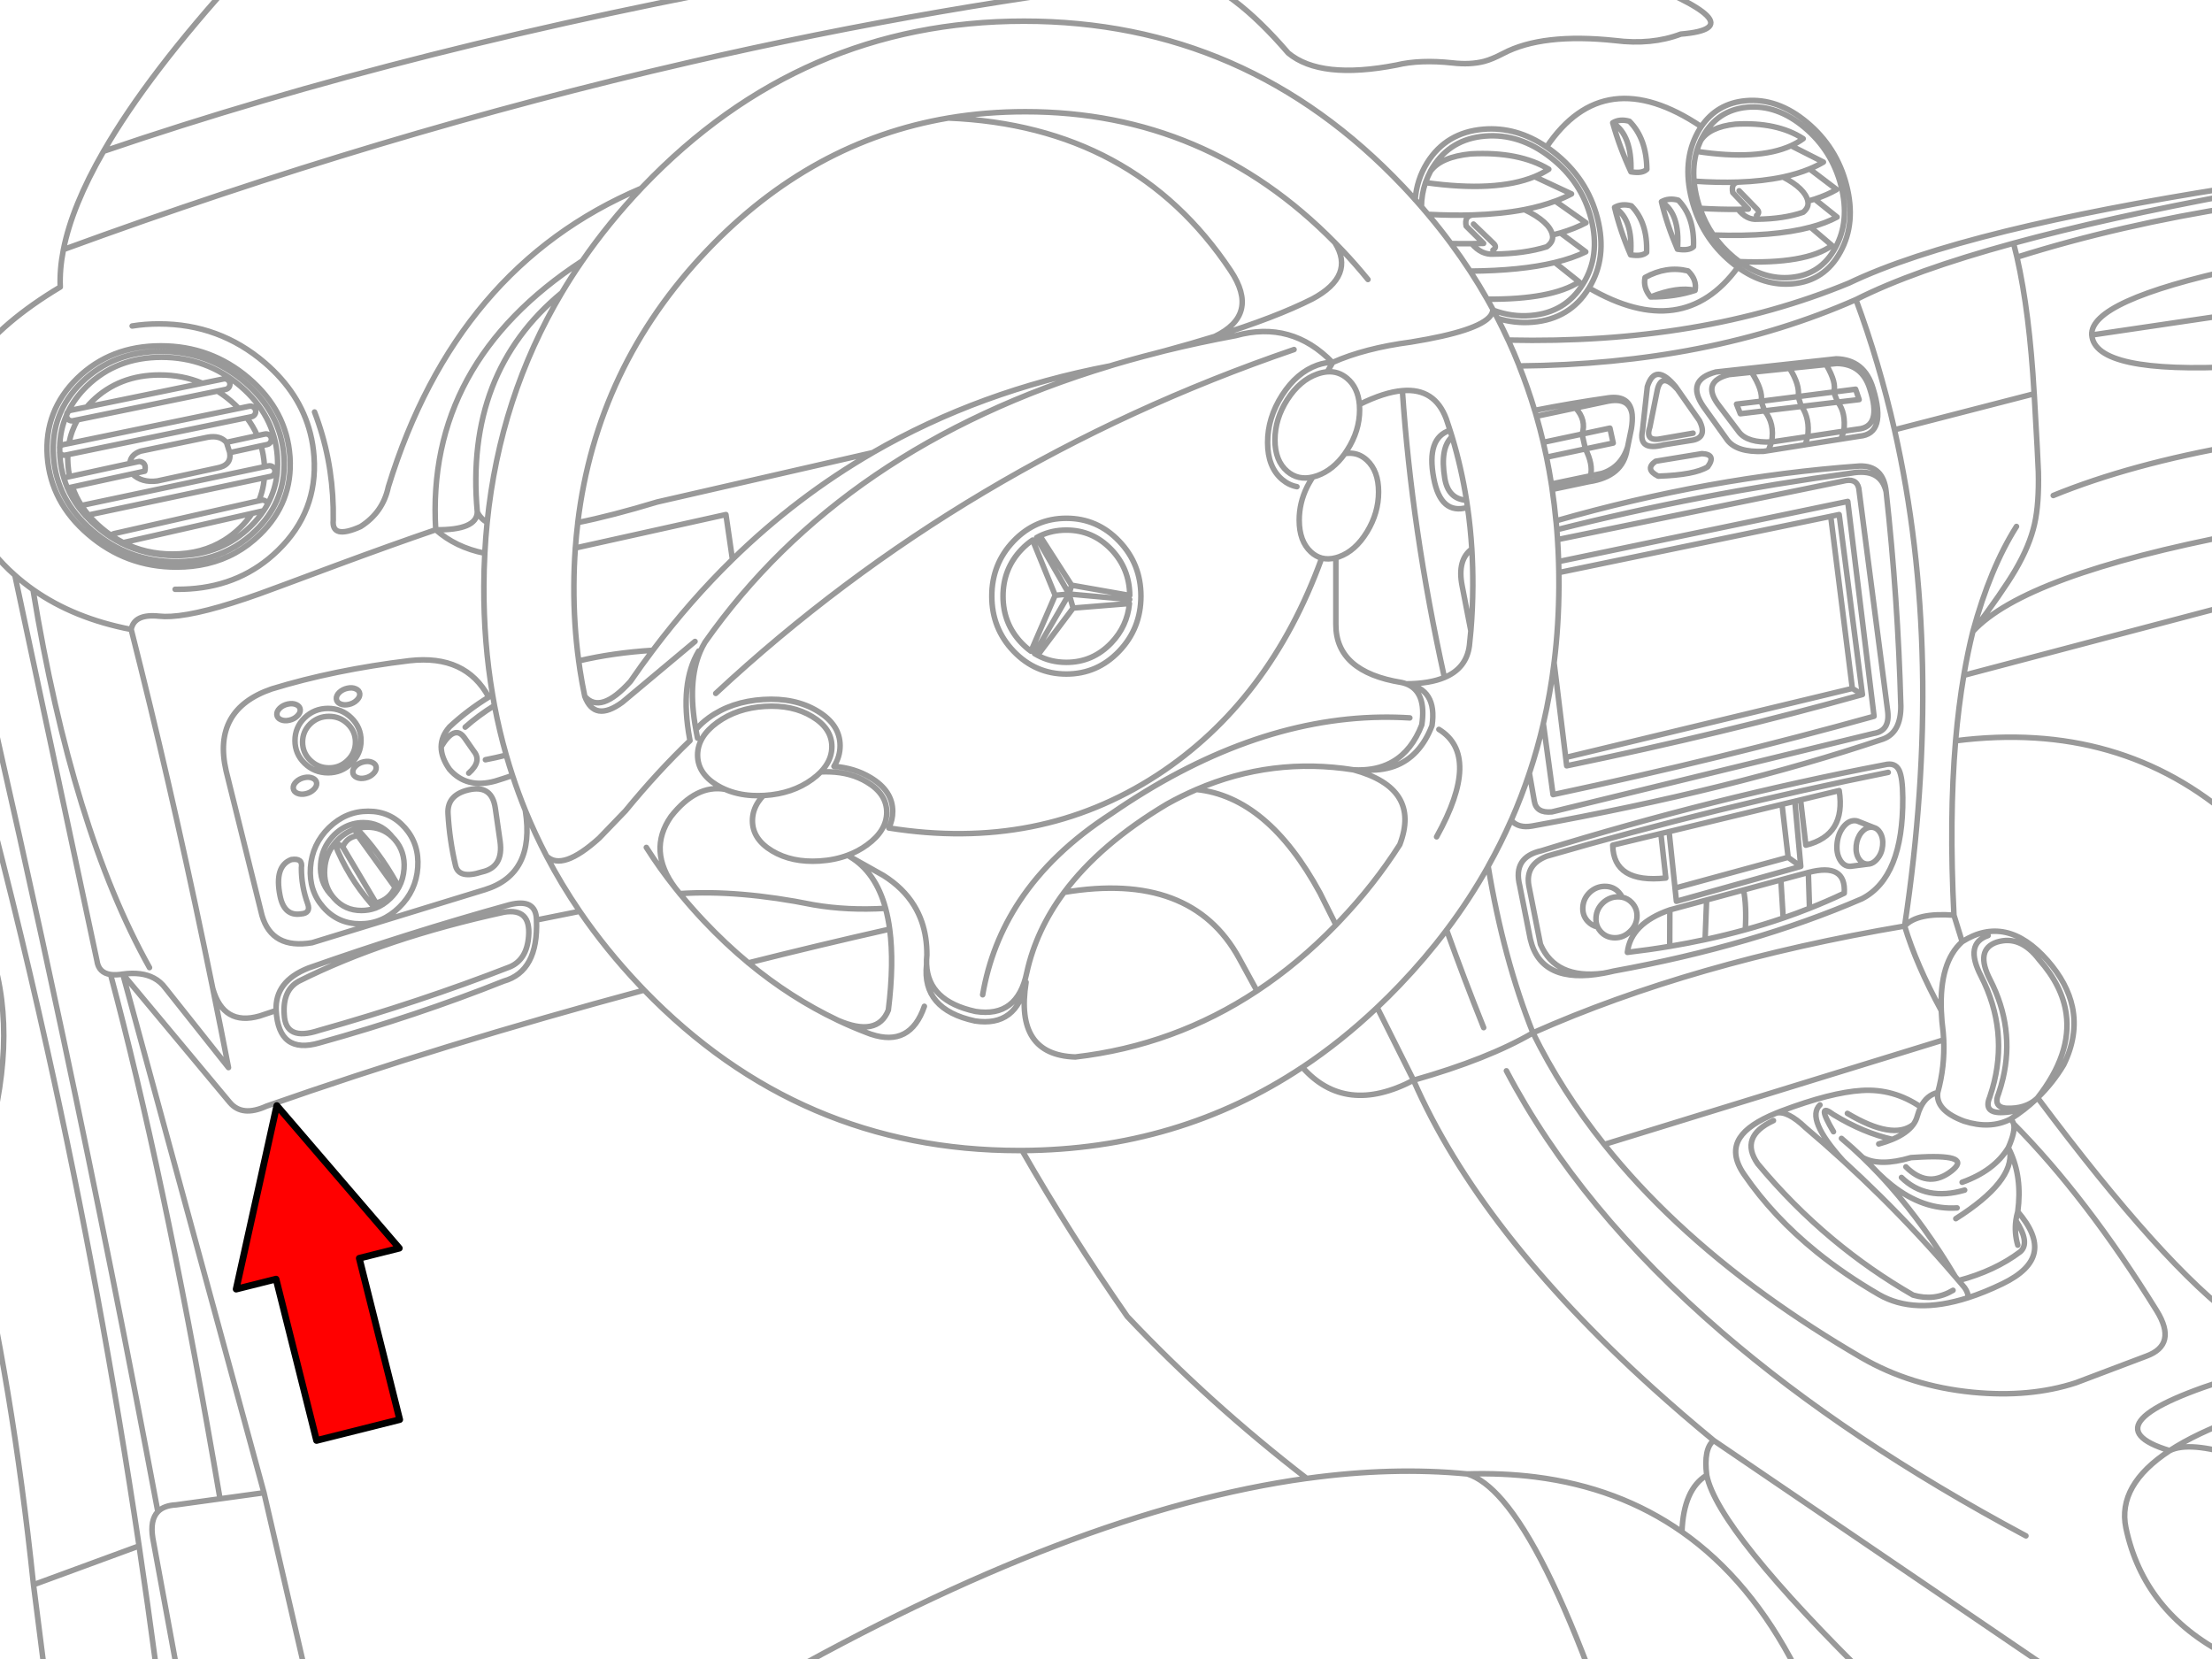 <svg xmlns="http://www.w3.org/2000/svg" xmlns:xlink="http://www.w3.org/1999/xlink" preserveAspectRatio="none" width="400" height="300" viewBox="0 0 400 300"><defs><path fill="#f00" d="M188.15-247.25v46h89.25v22.15l90.2-45.1-90.2-45.1v22.05h-89.25z" id="b"/><path id="a" stroke="#999" stroke-linejoin="round" stroke-linecap="round" d="M335.608 54.173q4.22 11.402 6.97 23.539l25.253-6.513q-.848-14.807-3.108-24.704-.296-1.299-.617-2.514m-73.221 27.949q-6.868.984-13.38 2.274m17.631.754q-.333-3.528-4.251-3.028m4.114 5.576q.237-1.465.137-2.548m-.811 5.816l.674-3.268m-.674 3.268l-.103.48q-.764 4.942-6.947 5.85l-6.605 1.394m.686 5.679q27.821-7.96 54.87-9.907 4.375-.142 4.845 4.662 2.129 19.279 2.651 38.759.009 4.752-3.199 5.942-27.168 9.162-63.44 15.723-2.514.46-3.828-1.04m3.942 38.45q-5.35-13.429-8.101-30.12m8.101 30.12q28.818-12.805 67.211-19.311 7.378-49.018-1.828-89.744m62.206-29.195q-26.91 5.852-26.532 12.055l26.532-3.919m-40.061-10.158q18.555-5.843 40.061-9.198m-186.321-41.97q-1.906.206-3.816.423 8.076 1.941 18.305 13.838 5.821 4.838 19.562 2.171 4.247-1.025 10.147-.389 3.177.366 5.69-.274 1.417-.366 3.474-1.44 7.062-3.725 20.225-2.331 6.594.835 11.884-1.166 14.722-1.217-10.501-10.832m14.192 27.561q-17.548-11.769-27.961 3.679.643.44 1.28.937 6.067 4.726 7.919 11.952 1.831 7.156-1.531 12.615 16.971 9.851 26.91-3.736m-26.91 3.736l-.069.103q-3.41 5.518-10.112 6.079-3.261.274-6.365-.697m26.681-7.382q3.885-2.147 7.77-1.188 1.651 1.604 1.28 3.519-3.562 1.186-8.044 1.188-1.394-1.671-1.006-3.519zm-38.805-19.219q.202-.361.423-.72 3.206-5.11 9.438-5.633 6.24-.521 11.849 3.851 5.633 4.391 7.347 11.107 1.714 6.718-1.497 11.826-3.165 5.133-9.393 5.656-3.503.293-6.822-.96m36.508-3.577q-3.156-.744-8.044 1.188m33.834 19.014l-6.513.777m6.513-.777l-.72-1.828-6.422.823.56 1.794.069-.011q1.513 2.246 1.086 5.462m6.536-.983q.408-3.329-1.097-5.256h-.011m-2.022-6.673q1.866 3.232 1.303 4.845l3.954-.503.64 1.874-3.862.457m-15.586-5.393q2.102 3.295 1.737 5.233l6.696-.846q.326-2.094-1.554-5.096m-4.525 7.679q1.869 2.334 1.257 5.633m-1.257-5.633l-4.388.526-.686-1.737 4.445-.526h.011m7.256.948l-6.639.788-.628-1.737m1.885 7.37l-.583 1.565m7.119-2.537l-.434 1.474m6.445-1.017l.526-1.44m-51.545 25.573l49.168-10.17 1.531-.32 4.205 32.543q-24.826 6.966-53.476 12.889l-.183-1.508-2.102-17.163m-1.943 11.004l1.76 12.878q30.659-6.539 58.047-14.169l-4.753-38.85-52.299 10.878m59.247-12.615q-1.014-4.334-6.307-3.382-27.621 3.75-53.259 10.238m.126 1.783l51.579-10.558q2.458-.666 2.902 1.257l5.233 40.336q.437 3.584-2.56 4.022l-58.161 14.18q-2.822.268-3.177-1.931l-.903-5.096m30.749-63.737q1.609 3.233-1.6 3.611l-4.845.777q-4.647 1.22-3.839-2.605l.868-7.907q1.424-4.473 5.119 0l.354.503 3.942 5.622zm1.508 8.364q-2.348 1.472-8.958 1.691-2.526-1.26-.457-2.697l8.364-1.371q2.677.113 1.051 2.377zm-2.651-6.079l-5.53.96q-3.242.721-2.285-2.057l1.371-6.81q.797-3.212 3.645 0m-25.538 4.845l7.096-1.497 5.473-1.154q4.259-.962 4.753 2.342m-15.494 7.713l7.039-1.497-.606-2.685-7.027 1.497m1.474 7.53l7.096-1.485q.477-2.074-.937-4.856l5.028-1.063-.594-2.697-5.028 1.074h-.011m1.543 7.542l2.08-.434q3.466-1.124 4.628-4.822m-9.415-7.004q1.981 2.161 1.177 4.719m39.502 66.148l6.982-1.68q1.267 8.093-6.033 9.873l-.948-8.193zm0 0l-1.04.251 1.074 11.781-22.487 6.307-.251-2.377-1.074-10.227-1.485.354.891 8.044q-9.473 1.001-9.598-5.942l8.707-2.102m36.451-25.138l-1.828-1.097-51.831 12.478m18.694 13.403l20.419-4.925 2.32-.56m-21.665 15.711l20.454-5.576-1.108-9.575m13.746 3.062l.194.08 2.651 1.051.034.011m-1.154 6.605l-2.754.354-.274.034m6.765-16.98q-30.897 6.213-61.795 15.174-3.844 1.528-3.199 5.302l2.102 10.604q2.734 6.356 11.381 5.245.908-.166 1.874-.4 25.29-4.599 44.883-13.072 7.496-3.862 7.382-18.282-.023-3.634-.663-4.959-.731-1.463-2.605-.983-30.931 5.911-62.069 15.54-5.224 1.162-3.931 6.307l1.92 9.69q1.936 8.24 13.209 6.159m114.86-66.982l-49.683 13.106q-.948 5.575-1.485 11.838 29.904-3.795 50.597 14.523l.571.514m-69.839-24.499l-3.908-31.126m36.793-22.167q.708 12.364.754 14.146.137 5.736-.686 9.393-.891 3.954-3.497 8.387-2.24 3.816-7.656 11.061 9.357-10.199 48.037-17.654m-49.683 25.584q.708-4.156 1.645-7.93 3.109-11.439 7.884-18.991m6.65-5.599q14.039-5.731 33.503-9.141m-26.532-19.882q.529 7.057 26.532 5.702m-43.695 104.084q4.245-1.319 7.656 3.199 4.161 4.706 4.868 9.735 1.03 7.273-5.165 15.22 2.736-2.648 4.708-5.942 2.649-5.383 1.588-10.467-.911-4.325-4.513-8.433-7.453-8.452-15.426-3.382-4.117 3.676-3.771 12.455.069 1.862.343 3.954.059.668.091 1.337.217 4.822-1.074 9.518-.424 3.039 4.148 4.948l.606.24q4.687 1.499 8.341-.343 2.593-1.64 4.731-3.668m36.565 40.107q-13.46-9.697-36.336-40.324l-.114.114-.114.103m-78.135 8.216l61.383-18.911m-32.109 46.289q-17.561-12.7-29.275-27.378m46.529 38.553q-9.236-5.383-17.254-11.175m37.342 17.437q-11.175-1.097-20.088-6.262m38.759 4.548q-8.319 2.72-18.671 1.714m31.423-6.536l-12.752 4.822m14.626-13.003q3.763 6.11-1.874 8.181m-24.019-42.015q13.186 13.317 25.893 33.834m-26.852-29.503q1.332-3.019.96-4.331m-.96 4.331l.274.548q2.275 4.801 1.44 11.015 3.588 4.182 2.971 7.336-.617 3.222-5.713 5.69-3.297 1.595-6.285 2.548-9.713 3.101-16.111-.606-6.136-3.562-11.187-7.644-7.917-6.395-13.175-14.066-2.582-3.771-.754-6.605 1.561-2.447 6.627-4.502.422-.174.868-.343 8.958-3.382 14.557-3.725 5.736-.366 10.65 2.994 1.069-2.143 3.085-2.628m14.466 21.55q-.231.802-.343 1.6 2.629 4.06.8 5.645-4.575 3.464-11.152 5.211.551.649 1.097 1.303.724 1.04.571 1.817m8.273-31.469q-.156-.56-.617-.811m1.028 18.305q-.299 2.23.343 4.456m-20.454-57.704q2.239-2.461 8.913-1.965-.892-17.496.297-31.537m-.297 31.537l1.485 4.799m-27.812-12.523l-4.971 1.337m4.971-1.337q6.863-1.819 6.49 3.748-3.059 1.457-6.285 2.731-2.331.925-4.753 1.76-3.343 1.145-6.856 2.114-3.548.984-7.267 1.783-3.138.677-6.399 1.223-3.746.629-7.656 1.086.61-5.223 7.679-7.679l6.65-1.794 6.673-1.805 6.753-1.828.423 6.902m4.753-1.76l-.206-6.479m17.414 9.69q2.083 6.941 6.627 15.289m-42.712-12.843l.274-7.164m-6.673 8.387l.023-6.593m13.643 3.588q.255-4.394-.32-7.187m17.711 44.918q1.966 1.648 3.862 3.474 3.065 1.675 8.707 0 1.046-.077 1.965-.114 9.164-.433 5.359 2.537-3.934 3.072-7.759-.297l-.48-.457m2.674-10.81q-.363.727-.617 1.645-.217.812-.731 1.52-1.148 1.585-3.771 2.674-1.102.462-2.468.834m14.169 11.564q-6.115.404-11.838-4.136-1.199-.941-2.377-2.102 1.075 1.136 2.125 2.331 6.272 7.117 11.769 16.351l.594.697m-10.33-18.648q4.443 4.337 11.427 2.285m-34.028-13.94q2.013-.437 5.233 2.628 3.483 2.949 6.844 6.022-6.857-7.571-4.216-10.112m-8.41 2.834q-6.227 2.909-2.857 7.793 6.208 7.479 13.483 13.563 6.841 5.719 14.626 10.204 3.903 1.116 7.222-.868m-21.619-28.681q-3.279-5.55 0-3.085 5.473 3.327 10.65 4.468m-8.136-4.696q8.216 4.891 11.906 2.022m-9.118 5.976q1.434 1.376 2.834 2.857m-6.365-2.274q3.382 3.092 6.639 6.307 7.117 7.031 13.62 14.649m-168.747-22.807q8.583 14.996 19.014 29.995 14.815 15.669 32.451 29.286 15.408-2.125 29.023-.811 6.44-.191 12.329.548 15.061 1.906 26.498 9.93.28-7.688 4.479-10.25-.594-4.772 1.257-6.285-5.756-4.738-10.969-9.45-31.314-28.281-43.307-55.682-12.333 6.435-20.099-2.354m-119.053-13.94h.011m-68.296 20.979q31.738-11.122 68.285-20.979m-74.912 20.294q2.229 2.684 6.627.686m-25.961-23.881l19.334 23.196m6.193 70.593l-25.527-93.789m25.527 93.789l8.021 34.737m248.39-27.664q12.456 8.743 20.613 24.738m-16.134-34.988q1.999 9.998 30.417 37.845m63.554-5.37q-14.946-7.715-18.168-22.967-1.592-7.715 7.919-13.952-16.073-4.866 12.444-13.506m-12.444 13.506q4.803-3.15 12.444-5.919m-12.444 5.919q3.519-1.779 12.444 1.051m-51.122-42.998q10.627-6.741 9.758-12.272m-91.024-14.466q13.204 25.104 39.01 47.329 22.628 19.492 54.939 36.771m-56.47-17.254l61.498 41.844m-16.568-88.533q5.807-2.078 8.341-6.239m-39.81-52.516l2.285 1.645m-105.981-95.834q8.222-3.94 2.868-11.941-17.436-26.163-50.985-27.561m-67.062 73.153q6.166-1.234 14.386-3.725l38.965-8.924m98.085-45.729q.268-3.616 2.171-6.696 3.451-5.495 10.158-6.056 5.99-.499 11.438 3.211m-22.636 10.821q.025-2.294.731-4.365l.034-.103m-214.602-37.593q-16.402 17.99-24.476 32.017 55.869-19.071 125.738-31.652l2.045-.366m116.059 83.642q-2.196 2.033-1.314 7.473.609 3.782 3.931 4.011m.194 1.291q-4.859 1.418-6.113-5.279-1.379-7.298 2.937-8.661m3.942 21.459q-2.643 1.969-1.76 6.582l1.588 8.193m-13.86 24.521l-.24-.846m1.725-67.074q1.682 25.133 7.599 51.865m-155.927-75.324q-28.267 18.46-26.475 48.609 7.421.09 7.519-3.199-2.291-25.17 15.266-39.662m14.375-18.888q-33.484 14.195-45.729 53.979-.968 4.63-5.028 7.199-5.275 2.358-4.936-1.166.148-9.177-2.64-17.494-.348-1.04-.743-2.068m-61.612-9.335q5.156-6.993 15.632-13.266-.137-3.181.571-6.765 1.565-7.909 7.256-17.78m26.35 46.106l-1.92.4m2.651-.263q-.337-.22-.731-.137m1.143.754q-.078-.394-.411-.617m.274 1.348q.22-.338.137-.731m-.754 1.143q.394-.079.617-.411m-1.485.594l.868-.183m2.434 3.131l-1.383.297m2.114-.16q-.34-.22-.731-.137m1.154.743q-.085-.39-.423-.606m.286 1.337q.22-.339.137-.731m-.743 1.154q.39-.086.606-.423m-1.725.663l1.12-.24m.229 3.862l-.731.16m1.463-.023q-.338-.22-.731-.137m1.154.743q-.084-.389-.423-.606m.286 1.337q.22-.338.137-.731m-.743 1.154q.388-.085.606-.423m-1.771.674l1.166-.251m-2.16 4.422l.457-.103q.39-.089.731.126.32.2.423.548m-35.594-16.946q-.32.064-.526.297m3.382-.88l-2.857.583m27.607-5.668l-3.839.788m4.571-.651q-.338-.22-.731-.137m1.143.754q-.078-.394-.411-.617m.274 1.348q.22-.338.137-.731m-.754 1.143q.394-.079.617-.411m-2.125.72l1.508-.309m-26.784 5.496l25.276-5.188m3.862 3.131l-30.703 6.342m28.498-.206l.594 1.863m-.594-1.863h-.011q-1.162-1.332-3.394-.926l-12.112 2.514q-1.849.638-1.954 2.228l1.691-.366q1.389.171 1.006 1.76l-2.251.491q1.722 1.653 4.525 1.28l10.741-2.331q2.735-.489 2.342-2.788h.011l5.645-1.234m-24.921 17.505l-.354.08m23.653-5.37l2.102-.48m-25.401 5.77l23.299-5.29m-25.458 3.999l-.069.091-.08.149m26.555-18.294l-5.565 1.211m-28.669-5.508l-.091.114q-.129.198-.149.411-.023.157.011.32.078.394.411.617.338.22.731.137l.823-.171m-3.234 5.919q.105.195.309.331.337.22.731.137l.411-.08 32.36-6.685m-32.143 4.662l-1.017.206q-.394.078-.617.411l-.046.069m.868 5.793l-.023.046m.628-.468q-.39.086-.606.423m.926-.491l-.32.069m-16.98 8.764q3.11 5.163 7.416 8.993 1.562 1.388 3.279 2.605 7.417 5.228 17.757 7.21.548-2.879 5.073-2.4.945.104 2.148.034 5.404-.3 15.974-4.079 1.554-.548 13.94-5.165 10.055-3.725 17.94-6.422 3.615 3.204 8.856 4.251m-72.204-6.799l.537-.114m-3.325-4.982l.423-.091m-.948.057q.251.092.526.034m35.148-3.748l-32.908 6.97-.171.057m32.063-.868l-26.144 5.93q-.337.079-.537.343m-4.125-3.702l31.8-6.742m-24.064 27.435q.87 3.415 1.725 6.89 6.787 27.32 13.038 58.081 1.944 6.774 8.433 4.936l3.017-1.006q-.26-5.273 5.85-7.679 18.017-6.356 36.291-11.427 4.878-1.247 4.936 2.742l7.804-1.565m-9.815-18.191q1.79 11.468-7.313 14.272l-31.263 9.598q-7.262 1.22-9.05-4.936l-6.49-26.144q-2.549-11.086 8.227-14.809 11.336-3.473 24.956-5.119 10.146-1.137 14.306 6.593l.686-.411m-75.975-37.593l10.844-2.365m-.446-1.885l-10.912 2.377m24.007-16.877l-20.911 4.296m88.361 25.493l27.241-6.045 1.177 8.101m-44.369-6.685q-1.224-.726-1.76-1.874m6.342 47.637q-1.509.521-3.051.994-5.217 1.473-8.319-2.102-1.52-2.154-1.508-4.091.021-1.898 1.508-3.588 3.244-3.018 7.084-5.382m-4.251 5.428q2.382-2.109 5.279-3.908m2.125 8.97q-1.854.471-3.748.834m-7.999-2.354q2.448-4.079 4.205-1.623l1.691 2.422q1.515 1.824-.914 3.976m5.668 12.341q.645 4.674-3.291 5.53-4.12 1.329-4.753-1.097-1.101-4.708-1.371-9.415-.226-3.614 4.205-4.433 3.754-.622 4.342 3.382l.868 6.033zm27.607-34.554q-7.181.448-13.403 1.92m-93.161-74.387q57.498-21.053 113.328-33.891 45.483-10.469 89.858-15.483m-119.065 173.535q-.314 4.205-3.337 5.53-16.38 6.388-34.6 11.518-6.059 1.995-6.262-2.879-.311-4.422 2.651-6.033 15.532-7.777 37.113-12.478 4.838-.774 4.433 4.342zm-45.66 13.438q.445 8.03 7.861 5.85 17.54-4.874 33.274-11.152 6.305-1.766 5.942-11.061m-42.598-1.097q1.838-.129 1.234-1.828-1.168-3.208-1.143-6.536.294-1.789-1.828-1.463-3.114 1.191-2.034 6.559.749 3.726 3.771 3.268zm-15.929 13.529q1.431 7.042 2.834 14.26l-11.427-14.397q-.851-1.15-2.068-1.794-2.205-1.175-5.61-.72-1.281.212-2.217.08.578 2.163 1.154 4.388 9.509 36.682 18.637 90.418l7.953-1.097m-45.055-165.925l14.843 69.713q.297 2.188 2.468 2.502m-24.727 38.176q2.91-8.016 4.251-15.277 3.664-19.747-4.251-33.891m44.518 105.798l-7.953 1.097q-2.203.11-3.291 1.234-1.447 1.5-.914 4.799l4.879 26.51m-4.331-3.656q-1.438-10.786-3.028-21.459l-19.094 7.016 2.308 18.1m16.786-25.116q-6.853-45.887-16.591-89.71-6.081-27.379-13.289-53.956m33.274 137.473q-8.011-42.809-17.151-85.905-7.664-36.146-16.123-72.49m10.787 171.604q-3.842-36.559-10.787-65.063m253.761-39.33l6.582 13.163q13.494-3.836 21.596-8.57 5.177 10.518 12.889 20.179m-28.509-38.793q3.157 8.841 6.707 17.677m-51.945-43.067q12.916 1.337 22.35 18.728l2.879 5.759m-49.168-5.885q23.026-3.865 31.663 11.918l3.222 5.896m-91.972-5.062q12.757-3.214 25.55-6.102m-37.959-6.422q10.59-.722 24.19 2.022 6.095 1.055 13.026.64m105.193 102.268q3.067.95 6.387 4.799 7.659 8.913 16.648 33.343m-149.756 0q55.551-31.526 97.697-37.331m-230.336-160.726q7.103 43.375 21.071 68.365m337.083-130.994q-18.17 4.964-28.498 10.192-26.562 11.701-60.903 11.998 1.569 3.943 2.8 8.033m3.165 14.295q.416 2.809.686 5.679m-8.101 54.139q-1.874 4.252-4.159 8.33m95.012-112.666q16.754-4.569 40.176-8.913m-133.496 22.487q1.007 1.951 1.92 3.942 34.783.778 61.623-10.307 10.327-4.948 28.498-9.415 16.754-4.106 40.176-7.804m-96.189-6.685l-.011.091m-.011 0l.023-.091m-.023.091h.011q11.07 1.681 17.06-1.028 1.197-.547 2.194-1.268-4.732-3.069-12.272-2.628-4.675.506-6.262 2.971-.421.91-.708 1.863m7.427 21.048q-.627-.454-1.245-.971-5.33-4.459-7.096-11.312-1.761-6.854 1.074-12.089.309-.562.651-1.074m16.534 28.429q-5.133.469-9.918-2.982m18.545-2.788q-2.831 5.236-8.627 5.77m9.735-17.837q1.761 6.854-1.108 12.066m-6.022-23.402q5.364 4.482 7.13 11.335m-18.248-15.266q5.795-.531 11.118 3.931m-19.139.743q2.845-4.197 8.021-4.673m-8.124 7.21q.169-.344.354-.686 2.665-4.849 8.056-5.348 5.396-.493 10.352 3.656 4.981 4.165 6.616 10.535 1.638 6.373-1.028 11.221-2.632 4.865-8.021 5.359-4.835.446-9.347-2.857-.514-.382-1.028-.811-2.141-1.793-3.656-3.999-1.523-2.205-2.422-4.822-.29-.832-.514-1.703-.427-1.656-.56-3.211-.257-2.863.468-5.382m7.484 10.478q.951-.014 1.863-.046m-1.863.046q1.576 1.961 3.508 1.783 4.771-.052 8.273-1.257 1.097-.915.834-2.011h.011q-.484-2.271-4.502-4.365-3.613.769-8.113.926-1.309.208-.96 1.908l2.811 2.971m-1.668-3.314l3.154 3.245q.74.693 0 1.211m-3.337-6.022q-3.685.119-7.964-.171m1.074 4.913q3.659.213 6.879.183m-27.492 2.422l-5.553-3.919q-2.526.945-5.588 1.543 4.577 2.204 5.073 4.593.739-.176 1.44-.377 2.6-.771 4.628-1.84zm8.124-9.21q2.088.348 2.879-.457m-2.879.457q-2.06-4.433-3.291-8.867 1.28-.768 3.017-.274 3.102 3.13 3.154 8.684m-6.17-8.41q3.507 2.222 3.291 8.867m-2.959 6.433q3.408 2.15 2.891 8.581 2.073.335 2.902-.446.204-5.378-2.754-8.41-1.719-.473-3.039.274zm0 0q1.031 4.291 2.891 8.581m-24.83 9.998q.394.732.777 1.474m-.857-1.634l.08.16m-.08-.034v-.126m-.411 1.177q.379-.513.411-1.051m-14.775 5.805q12.289-1.993 14.363-4.753m-28.544 8.433q5.813-2.582 14.18-3.679m-14.203 3.691l.023-.011m-.023.011h.023v.011l-.011.011-.971 1.668q2.027-.151 3.599 1.188 1.954 1.644 2.217 4.719 4.487-2.226 7.781-2.502 5.844-.505 7.93 5.119l.194.583q.248.73.48 1.463l.366 1.166q1.685 5.58 2.617 11.484.102.645.194 1.291.529 3.698.766 7.519.197 3.288.183 6.673-.019 4.119-.354 8.101-.11 1.275-.251 2.537l-.023.217q-.544 4.057-4.502 5.713-2.678 1.13-6.924 1.154 5.653.925 4.673 7.553-2.193 5.67-6.833 7.347-2.422.871-5.519.651-.886.053-1.84 0 12.253 3.319 8.364 13.518-4.632 7.272-10.889 13.838l-.651.686q-6.756 6.956-14.283 11.929-14.913 9.874-32.863 11.952-10.992-.366-8.89-13.529-1.682 8.179-9.256 7.016-9.632-2.096-8.741-10.215-.034-.822.057-1.714.015-3.253-.914-5.976-.542-1.567-1.394-2.959-1.956-3.196-5.576-5.462l-6.033-3.382q4.663 2.79 6.445 9.347.473 1.745.743 3.759.82 6.091-.24 14.637-1.957 4.953-9.164 1.828 2.546 1.208 5.176 2.217l.628.24.229.08q7.099 2.38 9.644-5.051m136.182-136.913q-1.86-4.291-2.891-8.581 1.32-.748 3.039-.274 2.958 3.032 2.754 8.41-.829.781-2.902.446zm0 0q.517-6.431-2.891-8.581m-19.711 6.022h-.011q.274 1.158-1.017 2.125-4.072 1.271-9.575 1.325-2.234.186-3.999-1.885-1.814.018-3.748-.023 1.816 2.453 3.462 4.982 9.172-.065 15.323-1.554 3.205-.771 5.588-1.931l-4.582-3.417m44.746-5.748q.634-.171 1.234-.366 2.239-.727 3.976-1.737l-4.902-3.725q-2.169.896-4.811 1.463m4.811-1.463q1.344-.553 2.502-1.234l-5.85-2.959m-14.043 16.146q10.889.367 17.563-1.417 2.76-.729 4.799-1.828l-4.045-3.245m-13.632 11.301q12.015.489 16.763-2.914l-3.885-3.314m-.503 37.868l6.536-.983m-9.804-11.358l-6.879.708-4.102.423q-4.916 1.24-2.045 5.279l3.931 5.199q1.552 1.879 5.816 1.703h.011m-.583 1.565l6.685-1.063m-6.102-.503l6.536-.971m6.536-.983l2.48-.366q4.468-.364 2.205-7.302-1.377-4.479-5.976-4.571l-8.513.88m9.278 12.798l3.337-.526q4.99-.423 2.468-8.593-1.538-5.282-6.673-5.393l-21.756 2.377q-5.489 1.459-2.285 6.216l4.388 6.125q1.731 2.217 6.49 2.011l.903-.137m6.685-1.063l6.445-1.017m-51.877 40.404q-.692 5.624-1.943 11.004m2.754-29.263q.03.993.046 1.988.017 1.194.011 2.4-.031 7.113-.868 13.872m.491-24.019q.068.89.126 1.783m-5.085 42.21q-1.449 4.353-3.291 8.536m5.793-68.331q.313 1.334.594 2.685.493 2.398.88 4.845m58.333 62.138q.655.179 1.097.891.608.993.468 2.377-.135 1.377-.937 2.342-.782.978-1.783.994m-3.028.389l-.16.011q-1.136 0-1.828-1.223-.675-1.196-.503-2.902.169-1.71 1.086-2.937.933-1.199 2.068-1.2.342 0 .64.114m1.725 7.747q-.773-.002-1.314-.606-.152-.171-.286-.389-.596-.965-.457-2.342.136-1.384.926-2.377.349-.418.731-.651.503-.311 1.063-.309.24-.001.457.057m29.4 49.088q-.733.654-1.634 1.051-1.794 1.316-4.422 1.394-3.594.174-2.388-2.754.263-.764.48-1.52 3.021-10.45-2.057-20.419-3.024-5.853 1.291-7.302m7.096 30.6q-1.314.581-2.982.628-3.375.166-2.24-2.582.491-1.428.823-2.845 2.119-9.077-2.308-17.768-2.842-5.496 1.211-6.856m-72.216-2.742q-1.041-.215-1.794-1.028m1.794 1.028q-.361-.782-.286-1.737.113-1.531 1.268-2.628 1.177-1.074 2.708-1.074.396 0 .754.069-.22-.475-.606-.891-.994-1.074-2.525-1.074t-2.708 1.074q-1.155 1.097-1.268 2.628-.12 1.531.868 2.605m6.239-4.342q1.035.209 1.771 1.006 1.016 1.097.903 2.628-.12 1.531-1.303 2.605-1.156 1.097-2.685 1.097-1.533 0-2.548-1.097-.372-.404-.583-.868m-53.373 25.367q-22.451 14.912-50.677 15.072h-.594q-39.658-.002-67.771-29.012m126.298-133.736q2.421 2.564 4.593 5.233m-5.988-6.673q.703.707 1.394 1.44m-5.462 8.753q7.825-4.191 4.068-10.192m-21.722 16.968q10.992-3.415 17.654-6.776m-17.688 6.787l.034-.011m-9.061 2.617q4.829-1.309 9.027-2.605m-9.027 2.605q6.264-1.536 12.889-2.765 10.069-2.768 17.46 4.856h.023l.023.011m-69.451-44.221q-24.87 4.211-43.707 23.973-19.954 20.967-23.356 49.18m53.351-12.649q19.342-11.186 42.884-15.666l.823-.251q2.562-.76 5.199-1.463l.354-.091q.859-.229 1.725-.446l1.783-.468m65.063-25.55q-4.188.808-9.381.971-1.513.219-1.154 2.011l3.154 3.131q-1.051.032-2.148.046m13.94-13.46q-5.378-3.238-14.089-2.777-5.406.533-7.302 3.131-.51.96-.868 1.965l-.011.103q12.72 1.772 19.699-1.086 1.398-.576 2.571-1.337zm-22.293 2.422h.023m-.754 4.365q.592.681 1.166 1.371 4.3.224 8.067.114m-10.364-2.765q.573.634 1.131 1.28m-141.084-3.348l.297-.309q28.624-29.907 68.891-29.903 40.265-.003 68.582 29.903 1.114 1.176 2.182 2.377m10.535 4.411l3.554 3.428q.835.732-.034 1.28m-.023 10.695q-.498-.921-1.017-1.828-1.461-2.576-3.085-5.073m-7.633-10.261q2.188 2.593 4.171 5.279m-90.841-22.705q6.725-1.132 13.895-1.131 32.682-.005 55.944 23.664m-50.574 63.783l-4.376 10.112q-.891-.638-1.703-1.485-3.35-3.503-3.348-8.467-.002-4.958 3.348-8.456.944-.986 2-1.691l4.079 9.987zm0 0l2.514-.229-5.873-10.204q.298-.168.606-.32 2.181-1.041 4.776-1.04 4.756-.002 8.113 3.497 3.302 3.447 3.348 8.319l-10.512-1.851-.457 1.6 10.958.983m-20.991-10.558q3.947-4.122 9.541-4.125 5.589.003 9.53 4.125 3.949 4.116 3.954 9.953-.004 5.842-3.954 9.964-3.941 4.122-9.53 4.125-5.594-.003-9.541-4.125-3.944-4.122-3.942-9.964-.002-5.837 3.942-9.953zm10.033 9.575l.731 2.537 10.181-.823q-.398 4.116-3.291 7.142-3.357 3.498-8.113 3.497-2.853.001-5.199-1.268-.284-.149-.56-.32l6.25-10.764zm.457-1.6l-5.725-8.924m58.55 42.312q3.002-.165 5.279-1.497 3.428-2.002 5.222-6.639.888-6.009-2.822-7.416h-.011q-.389-.145-.823-.24-11.907-1.927-11.884-10.512v-12.044q-1.376.368-2.56.057-9.393 25.95-29.755 39.25-21.345 13.895-48.529 9.553.707-1.423.708-2.994-.003-3.723-3.999-6.113-2.877-1.736-6.627-2.034 1.108-1.753 1.108-3.736 0-3.813-4.091-6.262-4.062-2.451-9.815-2.091-5.757.357-9.85 3.314-1.405 1.025-2.32 2.148.132.75.297 1.52m-9.256 19.768q2.399 3.776 5.245 7.359-5.089-6.799-.788-12.958 4.564-5.82 9.77-4.913-.728-.313-1.405-.72-3.55-2.136-3.554-5.462.004-3.327 3.554-5.908 3.565-2.586 8.581-2.902 5.023-.312 8.57 1.828 3.573 2.136 3.577 5.462-.002 1.865-1.131 3.497-.369.545-.868 1.063.847-.044 1.657-.011 3.82.123 6.685 1.851 3.573 2.136 3.577 5.462-.003 3.326-3.577 5.908-1.597 1.163-3.497 1.863l.011.011.411.24m-5.268-15.323q-.675.697-1.577 1.348-3.547 2.585-8.57 2.902l-.229.011q-.527.547-.914 1.12-1.072 1.609-1.074 3.439.004 3.326 3.554 5.462 3.565 2.14 8.581 1.828 2.762-.174 5.073-1.04m-15.22-10.81q-1.05.054-2.034 0-2.697-.15-4.913-1.12m62.949-32.771l-6.422 8.547m90.201-43.238q.671 2.337 1.234 4.719m-1.543-5.782l.309 1.063m-32.006-2.125q.034.47.034.971 0 3.798-2.251 7.29-.208.324-.423.628.793-.139 1.52-.034 1.362.183 2.48 1.223 2.107 1.947 2.102 5.748.004 3.795-2.102 7.233-2.1 3.438-5.073 4.491-.278.099-.548.171m39.81-6.685q.083.801.149 1.611m.126 1.783q.13 1.976.194 3.976m-1.303-14.032l.149.983m-41.684 12.421q-1.06-.284-1.965-1.12-2.1-1.95-2.102-5.748.002-3.121 1.417-5.999.312-.622.686-1.234l.354-.56q-2.647.634-4.605-1.017-2.238-1.902-2.24-5.702.001-3.801 2.24-7.29 2.25-3.493 5.416-4.616.942-.332 1.805-.4m-5.485 20.773q-1.451-.274-2.674-1.303-2.628-2.234-2.628-6.696 0-4.463 2.628-8.558 2.645-4.106 6.365-5.428 1.446-.51 2.731-.48m2.24 16.489q-2.108 2.966-4.982 3.988-.411.146-.811.24m-69.839 88.144q.282 6.636 8.856 8.501 7.573 1.163 9.256-7.016 1.702-7.721 6.742-14.512l.011-.011q6.526-8.771 18.637-15.986 2.628-1.464 5.302-2.617 13.654-5.882 28.406-3.554m-67.074 40.678q1.581-9.219 6.662-16.911 5.904-8.927 16.534-15.791 24.809-17.135 48.837-17.494 2.61-.034 5.211.126m5.256 2.08q7.735 4.753-.411 19.425m19.311-20.511q-1.062 4.575-2.525 8.97m-3.839-78.283q1.062 2.308 2 4.673m-173.135-13.243q1.736-2.921 3.691-5.748m-17.197 47.283q2.306-22.706 13.506-41.535m-13.929 47.112q.144-2.819.423-5.576m-.594 11.472q.013-2.981.171-5.896m1.405 25.607q-1.622-9.494-1.577-19.711m1.92 21.642q-.178-.961-.343-1.931m2.468 10.901q-1.255-4.399-2.125-8.97m3.257 12.649q-.6-1.823-1.131-3.679m3.474 10.055q-1.278-3.142-2.342-6.376m6.159 14.58q-2.1-4.018-3.816-8.204m3.816 8.204q2.833 2.788 9.53-3.257l4.731-4.913q5.787-7.056 11.678-12.706l-.069-.377q-1.832-10.033 1.645-15.826m-21.059-70.547q4.713-6.844 10.684-13.141m-92.075 24.91q2.339-.378 4.879-.377 10.889-.002 19.094 7.016 6.405 5.503 8.239 12.763.519 2.036.674 4.216.706 9.926-6.502 16.946-6.513 6.37-16.031 6.982-1.018.068-2.068.069h-.514m7.644-35.845q1.278.799 2.468 1.817.742.638 1.394 1.314m1.44 1.68q1.173 1.543 1.92 3.245m.674 1.84q.469 1.628.594 3.382l.023.4m-.023 1.988q-.106 1.326-.446 2.571-.222.816-.548 1.6m3.314-5.016q-.305 2.994-1.703 5.588m1.737-8.593q.11 1.548-.034 3.005m-6.627-15.689q6.135 5.267 6.662 12.683m-20.933-17.928q8.139-.001 14.272 5.245m-27.801 0q5.389-5.246 13.529-5.245m-16.923 9.873q1.21-2.492 3.394-4.628m-.011 3.748q.465-.545.994-1.063 4.865-4.734 12.215-4.731 4.137-.002 7.701 1.497m-24.121 10.889q.416-2.277 1.565-4.285m37.353 8.079q-.013 6.948-5.199 11.998-3.384 3.314-7.793 4.662-3.028.925-6.536.926-8.633-.001-15.14-5.588-6.497-5.562-7.05-13.426-.563-7.864 5.142-13.449 5.712-5.563 14.34-5.565 8.628.001 15.129 5.565 6.503 5.585 7.062 13.449.051.724.046 1.428zm1.051-1.268q.512 8.162-5.439 13.952-4.068 3.98-9.541 5.268-2.617.616-5.553.617-9.077-.004-15.917-5.885-6.847-5.85-7.439-14.123-.585-8.278 5.428-14.157 6.012-5.852 15.094-5.85 9.078-.002 15.917 5.85 6.848 5.879 7.439 14.157l.011.171zm-6.856 10.112q-.902 1.369-2.171 2.605-1.314 1.285-2.811 2.217-4.039 2.538-9.404 2.537-4.855.001-8.913-2.068m9.484 2.354q-5.35 0-9.838-2.274m17.665.811q-3.533 1.463-7.827 1.463m13.529-5.268q-2.546 2.489-5.702 3.805m8.09-6.662q-1 1.504-2.388 2.857m-25.173 1.623q1.048.72 2.16 1.291m-.354.08q-.997-.51-1.954-1.131m28.441-5.942q-.336.625-.731 1.223m-35.388-17.871l-.24.526m-1.268 5.873q-.005.47.011.948.009.349.034.708.155 2.184.8 4.182m.948-.537q-.217-1.065-.297-2.182-.065-.912-.034-1.783m-1.463-1.337q.067-3.143 1.268-5.873m2.685 16.42q.565.873 1.257 1.703m-1.257-1.703q-1.036-1.604-1.645-3.371m1.188 3.771q-1.315-1.761-2.137-3.714m3.314 5.131q-.632-.695-1.177-1.417m3.211 3.382q-1.11-.95-2.034-1.965m4.513 3.828q-1.277-.83-2.48-1.863m2.628 1.623q-.934-.636-1.817-1.394-1.292-1.104-2.308-2.308m-3.851-5.016q-.287-.685-.514-1.394m47.866 42.827q1.979-.003 3.371 1.348 1.408 1.374 1.405 3.302.002 1.932-1.405 3.291-1.392 1.373-3.371 1.371-1.981.002-3.394-1.371-1.393-1.359-1.394-3.291.002-1.928 1.394-3.302 1.413-1.352 3.394-1.348zm-8.73.594q-.653-.294-.708-.903-.052-.602.526-1.166.587-.562 1.463-.754.871-.19 1.52.103.664.29.72.891.051.604-.537 1.166-.577.57-1.451.766-.872.192-1.531-.103zm8.547-2.034q2.47.005 4.205 1.703 1.761 1.711 1.76 4.114.001 2.409-1.76 4.102-1.735 1.721-4.205 1.725-2.474-.004-4.239-1.725-1.737-1.694-1.737-4.102 0-2.403 1.737-4.114 1.765-1.698 4.239-1.703zm45.512 36.691q-3.316-4.853-5.999-9.987m-45.798-12.272q-.052-.602.526-1.166.587-.562 1.463-.754.871-.19 1.52.103.664.29.72.891.051.604-.537 1.166-.577.57-1.451.766-.872.192-1.531-.103-.653-.294-.708-.903zm72.65-26.544l-13.141 10.992q-5.026 3.683-6.799-1.074v-.011q-.489-2.319-.857-4.696-.13-.841-.24-1.691-.899-6.585-.868-13.575.016-3.473.263-6.844.167-2.325.446-4.605m27.972 6.662q11.627-11.351 25.378-19.311m-95.023 42.621q.871-.19 1.52.103.664.29.72.891.051.604-.537 1.166-.577.57-1.451.766-.872.192-1.531-.103-.653-.294-.708-.903-.052-.602.526-1.166.587-.562 1.463-.754zm5.211 14.295q.051.604-.537 1.166-.577.57-1.451.766-.872.192-1.531-.103-.653-.294-.708-.903-.052-.602.526-1.166.587-.562 1.463-.754.871-.19 1.52.103.664.29.72.891zm-1.611 10.821q2.684.001 4.536 1.783l-.331-.4q-1.954-2.205-4.936-2.205-.995.003-1.908.251-1.823.488-3.325 1.954-.459.456-.834.948-1.465 1.906-1.634 4.388-.228 3.122 1.714 5.325.195.222.4.423-1.59-2.082-1.383-4.925.169-2.482 1.634-4.388.375-.493.834-.948 1.502-1.466 3.325-1.954.913-.248 1.908-.251zm-6.067 3.154l.217-.069q.662-.121 1.417.491.741-1.77 2.72-2.045-.552-.749-.194-1.28 3.976 4.148 7.027 9.53.3.538.594 1.086.815-1.506.937-3.325.227-3.121-1.714-5.336-.195-.22-.4-.423m2.262-1.691q2.63 2.987 2.331 7.199-.297 4.22-3.348 7.199-3.047 2.993-7.062 2.994-4.026-.001-6.662-2.994-2.631-2.979-2.331-7.199.296-4.212 3.348-7.199 3.058-2.974 7.084-2.971 4.013-.003 6.639 2.971zm52.631-17.711q-1.576-8.631.777-14.123.382-.893.868-1.703 24.903-35.376 73.233-49.957m-94.977 59.738q2.844 3.314 8.261-2.697 1.977-2.879 4.045-5.622 6.743-8.958 14.409-16.443m19.025 83.334q-8.525-4.047-16.146-10.364-4.151-3.441-8.033-7.553-2.174-2.306-4.148-4.696l-.229-.274-.8-.994m-5.645 18.442l-.857-.903q-6.048-6.388-10.798-13.346m-40.13-13.689l6.742 9.358.686-.023q-.587 1.08-1.531 2-1.252 1.234-2.731 1.783h-.023q-1.174.428-2.491.423-2.977.005-4.925-2.205l-.331-.4m11.347-1.577q-1.054 2.221-3.428 2.834l-.149.926m-7.302-11.564q2.37 5.948 6.547 10.741.357.417.731.823m193.76 3.931q-3.88 5.157-8.501 9.987-1.997 2.09-4.056 4.034m20.076-25.527q-3.324 5.941-7.519 11.507m-12.558 14.02q-6.474 6.129-13.518 10.81m-106.095-67.599q44.946-41.77 104.576-62.183m-172.027 89.95l6.033 10.147m213.242-126.937q1.567-.584 2.925-1.303l-6.673-3.119m-8.57 22.156q11.636.08 16.626-3.131l-4.388-3.497" fill="none"/><path id="c" stroke="#000" stroke-width="3" stroke-linejoin="round" stroke-linecap="round" d="M-.006 18.385h74.298v-18.382l75.11 37.555-75.11 37.576v-18.444h-74.298v-38.304z" fill="none"/></defs><use xlink:href="#a" transform="translate(.008 .008)"/><g transform="matrix(-.082 -.327 .327 -.082 153.513 301.75)"><use xlink:href="#b"/><use xlink:href="#c" transform="matrix(1.201 0 0 1.201 188.2 -269.3)"/></g></svg>